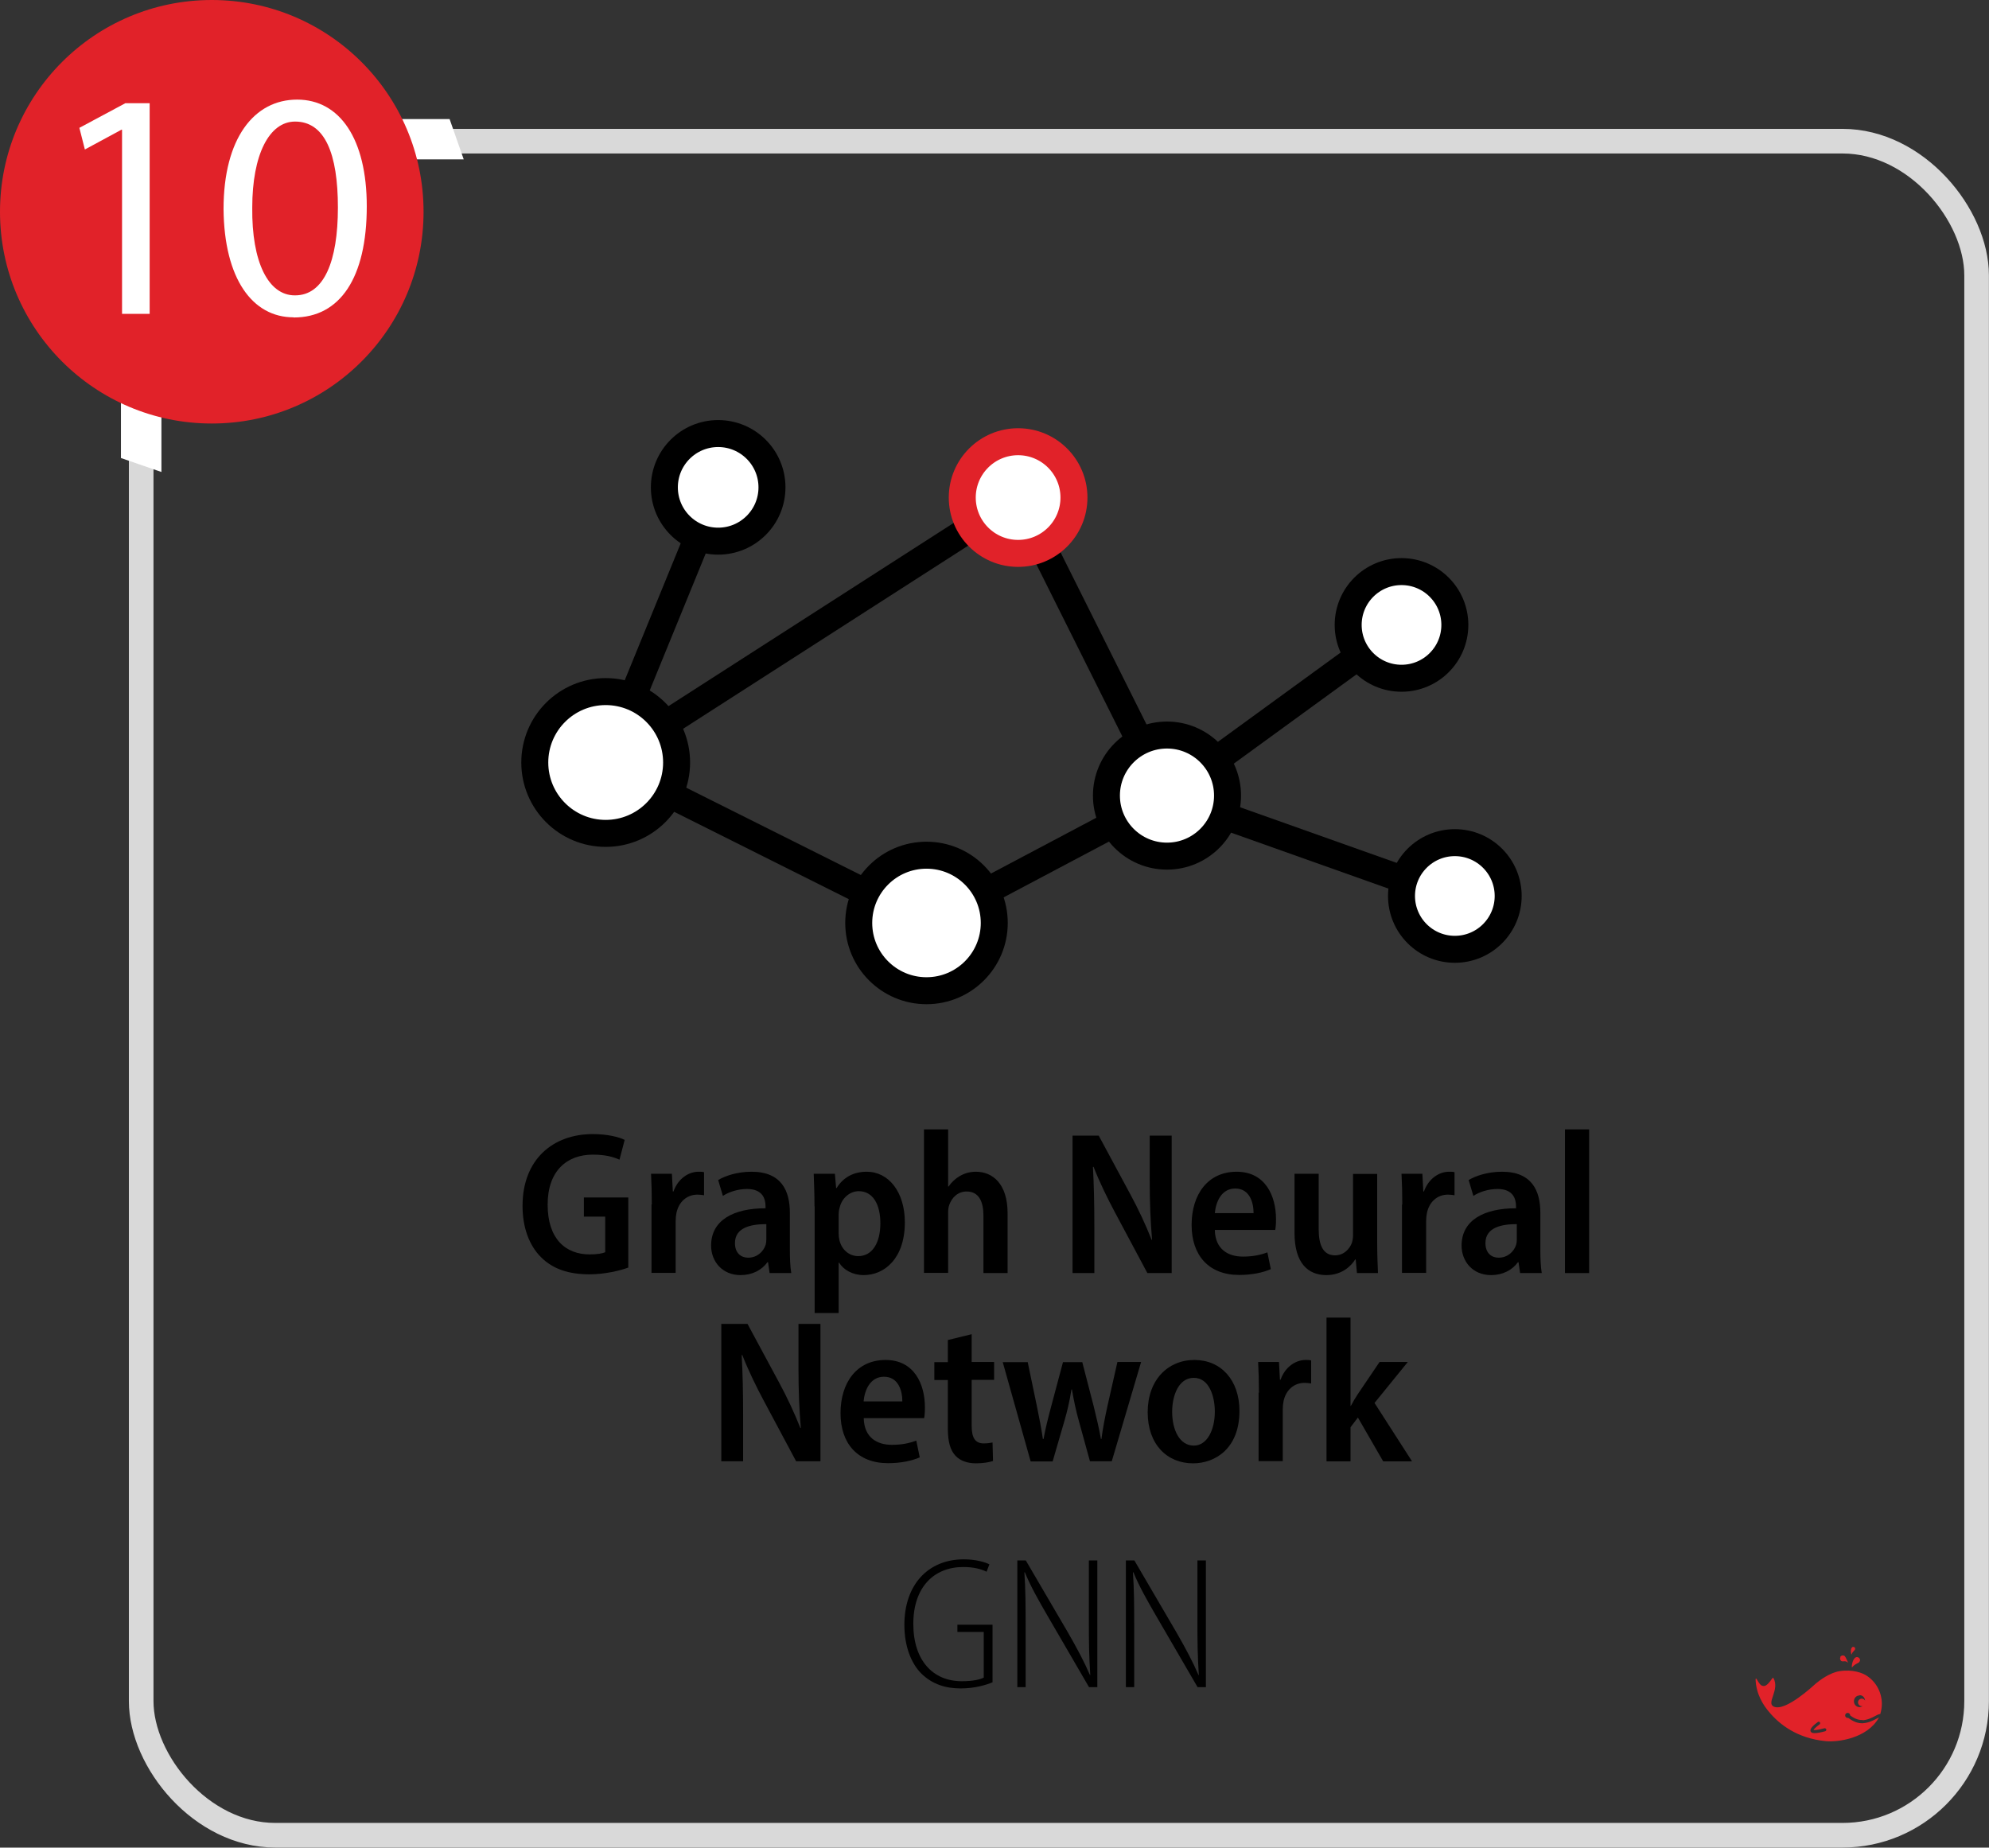 <?xml version="1.0" encoding="UTF-8"?>
<svg id="Calque_2" xmlns="http://www.w3.org/2000/svg" viewBox="0 0 126.79 117.79">
  <rect x="0" y="0" width="126.79" height="117.79" fill="#333333" stroke="none"/>
  <defs>
    <style>
      .cls-1, .cls-2, .cls-3 {
        fill: #fff;
      }

      .cls-4, .cls-5, .cls-6 {
        fill: none;
      }

      .cls-7 {
        fill: #e12229;
      }

      .cls-2, .cls-5, .cls-6, .cls-3 {
        stroke-miterlimit: 10;
      }

      .cls-2, .cls-6 {
        stroke: #000;
      }

      .cls-2, .cls-6, .cls-3 {
        stroke-width: 1.72px;
      }

      .cls-5 {
        stroke: #d9d9d9;
        stroke-width: 1.57px;
      }

      .cls-3 {
        stroke: #e12229;
      }
    </style>
  </defs>
  <g id="Iconographie">
    <g>
      <rect class="cls-5" x="9" y="9" width="117" height="108" rx="8.55" ry="8.55"/>
      <g>
        <rect class="cls-4" x="18" y="72" width="99" height="45"/>
        <path d="M40.05,80.81c-.51.19-1.49.43-2.48.43-1.3,0-2.32-.33-3.07-1.08-.76-.74-1.2-1.92-1.19-3.31.01-2.93,1.93-4.55,4.48-4.55.94,0,1.67.19,2.03.37l-.33,1.26c-.41-.18-.91-.32-1.7-.32-1.64,0-2.88,1.02-2.88,3.19s1.13,3.17,2.68,3.17c.48,0,.82-.06.99-.14v-2.27h-1.36v-1.22h2.83v4.46Z"/>
        <path d="M41.55,76.79c0-.77-.02-1.4-.05-1.96h1.33l.06,1.13h.04c.29-.82.96-1.26,1.6-1.26.15,0,.24,0,.35.03v1.47c-.12-.02-.25-.04-.42-.04-.68,0-1.19.46-1.34,1.17-.03.14-.05.33-.05.52v3.3h-1.54v-4.37Z"/>
        <path d="M49.06,81.16l-.1-.69h-.04c-.36.5-.97.82-1.71.82-1.17,0-1.88-.87-1.88-1.88,0-1.61,1.41-2.38,3.47-2.38v-.12c0-.49-.19-1.11-1.18-1.11-.57,0-1.14.18-1.54.44l-.3-1.01c.43-.26,1.2-.53,2.13-.53,1.91,0,2.44,1.23,2.44,2.61v2.35c0,.55.02,1.1.09,1.5h-1.38ZM48.85,78.04c-.95,0-2,.2-2,1.21,0,.65.4.93.84.93.55,0,.97-.36,1.12-.83.03-.11.04-.23.04-.34v-.97Z"/>
        <path d="M51.92,76.9c0-.83-.03-1.49-.05-2.07h1.35l.08.91h.03c.42-.68,1.08-1.04,1.92-1.04,1.39,0,2.43,1.28,2.43,3.23,0,2.3-1.3,3.36-2.62,3.36-.72,0-1.29-.34-1.57-.79h-.03v3.21h-1.53v-6.81ZM53.46,78.61c0,.17.02.33.05.46.16.64.65,1.01,1.2,1.01.92,0,1.41-.89,1.41-2.09s-.47-2.05-1.38-2.05c-.57,0-1.09.45-1.22,1.07-.04.13-.06.28-.06.42v1.18Z"/>
        <path d="M58.9,72h1.54v3.64h.03c.18-.27.43-.5.72-.67.29-.17.64-.27,1.02-.27,1.05,0,2.02.75,2.02,2.65v3.81h-1.54v-3.67c0-.85-.27-1.53-1.07-1.53-.55,0-.94.37-1.11.86-.05.13-.07.31-.07.48v3.85h-1.54v-9.16Z"/>
        <path d="M68.37,81.16v-8.76h1.67l2.02,3.75c.5.92.99,1.97,1.35,2.89h.03c-.1-1.16-.15-2.35-.15-3.76v-2.88h1.4v8.76h-1.55l-2.04-3.82c-.49-.91-1.01-1.98-1.39-2.95h-.04c.06,1.11.09,2.29.09,3.84v2.93h-1.4Z"/>
        <path d="M77.44,78.42c.03,1.23.85,1.69,1.79,1.69.65,0,1.14-.11,1.56-.27l.22,1.07c-.5.22-1.21.37-2.02.37-1.93,0-3.03-1.24-3.03-3.19s1.04-3.39,2.87-3.39,2.51,1.54,2.51,3.02c0,.32-.02.55-.05.69h-3.85ZM79.91,77.34c0-.71-.27-1.57-1.17-1.57s-1.24.89-1.3,1.57h2.46Z"/>
        <path d="M87.79,79.28c0,.73.03,1.36.05,1.88h-1.34l-.08-.87h-.03c-.26.42-.85,1-1.84,1-1.16,0-2.03-.75-2.03-2.69v-3.77h1.54v3.53c0,1.01.28,1.67,1.04,1.67.58,0,.93-.42,1.07-.78.05-.14.08-.32.08-.51v-3.9h1.54v4.45Z"/>
        <path d="M89.39,76.79c0-.77-.02-1.4-.05-1.96h1.33l.06,1.13h.04c.29-.82.96-1.26,1.6-1.26.15,0,.24,0,.35.03v1.47c-.12-.02-.25-.04-.42-.04-.68,0-1.19.46-1.34,1.17-.03.14-.05.33-.05.52v3.3h-1.54v-4.37Z"/>
        <path d="M96.9,81.16l-.1-.69h-.04c-.36.5-.97.82-1.71.82-1.17,0-1.88-.87-1.88-1.88,0-1.61,1.41-2.38,3.47-2.38v-.12c0-.49-.19-1.11-1.18-1.11-.57,0-1.14.18-1.54.44l-.3-1.01c.43-.26,1.2-.53,2.13-.53,1.91,0,2.44,1.23,2.44,2.61v2.35c0,.55.02,1.1.09,1.5h-1.38ZM96.69,78.04c-.95,0-2,.2-2,1.21,0,.65.4.93.84.93.55,0,.97-.36,1.12-.83.03-.11.04-.23.04-.34v-.97Z"/>
        <path d="M99.76,72h1.54v9.16h-1.54v-9.16Z"/>
        <path d="M45.98,93.16v-8.76h1.67l2.02,3.75c.5.92.99,1.97,1.35,2.89h.03c-.1-1.16-.15-2.35-.15-3.76v-2.88h1.4v8.76h-1.55l-2.04-3.82c-.49-.91-1.01-1.98-1.39-2.95h-.04c.06,1.11.09,2.29.09,3.84v2.93h-1.4Z"/>
        <path d="M55.06,90.42c.03,1.23.85,1.69,1.79,1.69.65,0,1.14-.11,1.56-.27l.22,1.07c-.5.22-1.21.37-2.02.37-1.93,0-3.03-1.24-3.03-3.19s1.04-3.39,2.87-3.39,2.51,1.54,2.51,3.02c0,.32-.02.55-.05.69h-3.85ZM57.52,89.34c0-.71-.27-1.57-1.17-1.57s-1.24.89-1.3,1.57h2.46Z"/>
        <path d="M61.94,85.05v1.78h1.43v1.14h-1.43v2.94c0,.77.24,1.11.77,1.11.24,0,.42-.03.56-.06l.03,1.18c-.23.08-.62.15-1.09.15-.55,0-1.01-.17-1.3-.48-.33-.35-.49-.89-.49-1.76v-3.07h-.86v-1.14h.86v-1.41l1.51-.37Z"/>
        <path d="M65.51,86.83l.6,2.88c.14.68.27,1.35.37,2.03h.04c.12-.67.3-1.37.47-2.01l.77-2.89h1.23l.73,2.82c.18.73.34,1.41.46,2.08h.03c.09-.67.22-1.35.38-2.08l.64-2.83h1.51l-1.87,6.33h-1.39l-.71-2.58c-.18-.64-.31-1.25-.44-2h-.03c-.12.77-.27,1.39-.45,2.01l-.75,2.58h-1.4l-1.78-6.33h1.58Z"/>
        <path d="M79.01,89.95c0,2.39-1.54,3.34-2.96,3.34-1.65,0-2.89-1.2-2.89-3.26s1.29-3.33,2.98-3.33,2.87,1.28,2.87,3.25ZM74.72,90c0,1.17.48,2.16,1.38,2.16.85,0,1.34-1,1.34-2.17,0-.97-.36-2.15-1.34-2.15s-1.38,1.15-1.38,2.16Z"/>
        <path d="M80.25,88.79c0-.77-.02-1.4-.05-1.96h1.33l.06,1.13h.04c.29-.82.96-1.26,1.6-1.26.15,0,.24,0,.35.03v1.47c-.12-.02-.25-.04-.42-.04-.68,0-1.19.46-1.34,1.17-.03.14-.05.33-.05.52v3.3h-1.54v-4.37Z"/>
        <path d="M86.08,89.63h.03c.14-.27.3-.53.45-.76l1.38-2.04h1.8l-2.12,2.61,2.39,3.72h-1.84l-1.61-2.79-.47.62v2.17h-1.53v-9.16h1.53v5.63Z"/>
        <path d="M63.27,107.25c-.39.16-1.12.39-2.03.39s-1.8-.24-2.53-.97c-.62-.63-1.06-1.71-1.06-3.08,0-2.55,1.5-4.18,3.79-4.18.74,0,1.34.17,1.63.32l-.18.47c-.35-.17-.81-.3-1.49-.3-1.85,0-3.18,1.27-3.18,3.62s1.26,3.66,3.09,3.66c.72,0,1.17-.11,1.4-.23v-2.91h-1.68v-.46h2.24v3.7Z"/>
        <path d="M64.85,107.56v-8.08h.54l2.69,4.6c.58,1.01,1.04,1.87,1.4,2.71h.02c-.08-1.23-.09-2.12-.09-3.42v-3.89h.54v8.08h-.53l-2.68-4.61c-.53-.92-1.02-1.77-1.41-2.71h-.03c.07,1.08.08,1.96.08,3.44v3.88h-.54Z"/>
        <path d="M71.77,107.56v-8.08h.54l2.69,4.6c.58,1.01,1.04,1.87,1.4,2.71h.02c-.08-1.23-.09-2.12-.09-3.42v-3.89h.54v8.08h-.53l-2.68-4.61c-.53-.92-1.02-1.77-1.41-2.71h-.03c.07,1.08.08,1.96.08,3.44v3.88h-.54Z"/>
      </g>
      <g>
        <line class="cls-6" x1="74.39" y1="50.72" x2="89.34" y2="39.84"/>
        <line class="cls-6" x1="74.39" y1="50.72" x2="92.99" y2="57.33"/>
        <line class="cls-6" x1="59.06" y1="58.84" x2="74.39" y2="50.72"/>
        <line class="cls-2" x1="45.78" y1="31.07" x2="38.61" y2="48.61"/>
        <line class="cls-2" x1="38.61" y1="48.61" x2="59.06" y2="58.84"/>
        <line class="cls-2" x1="64.9" y1="31.72" x2="38.61" y2="48.61"/>
        <line class="cls-2" x1="64.9" y1="31.72" x2="74.39" y2="50.72"/>
        <circle class="cls-2" cx="45.78" cy="31.07" r="3.43"/>
        <circle class="cls-2" cx="38.61" cy="48.61" r="4.52"/>
        <circle class="cls-2" cx="74.39" cy="50.72" r="3.86"/>
        <circle class="cls-2" cx="59.06" cy="58.84" r="4.32"/>
        <circle class="cls-3" cx="64.9" cy="31.72" r="3.56"/>
        <circle class="cls-2" cx="92.74" cy="57.12" r="3.4"/>
        <circle class="cls-2" cx="89.34" cy="39.84" r="3.4"/>
      </g>
      <g>
        <path class="cls-7" d="M118.73,109.67c.35-.03.59-.16.78-.26.13-.07.24-.13.35-.14.06-.2.1-.42.1-.64,0-.72-.35-1.39-.95-1.79-.28-.19-.91-.43-1.75-.3-.62.1-1.25.57-1.5.78-.15.13-1.94,1.82-2.69,1.48-.5-.23.4-1.06-.02-1.82-.01-.02-.04-.02-.06,0-.21.28-.42.62-.7.47-.13-.07-.24-.29-.32-.42-.02-.03-.06-.01-.06.02.03.95.49,1.66.87,2.1.64.77,1.77,1.67,3.59,1.85.79.08,2.66-.17,3.41-1.51-.05.02-.11.05-.18.09-.19.1-.46.25-.85.28-.03,0-.05,0-.08,0-.36,0-.69-.22-.85-.34-.01,0-.02,0-.04,0-.09,0-.16-.07-.16-.16s.07-.16.16-.16.16.07.16.16c0,0,0,0,0,0,.15.12.47.32.79.29ZM116.35,110.37c-.33.09-.54.12-.68.12-.15,0-.22-.04-.25-.11-.08-.17.21-.42.46-.6.04-.03.1-.02.13.02.03.04.02.1-.02.13-.18.13-.35.29-.39.36.05.01.21.02.7-.11.05-.01.1.02.12.07.01.05-.02.1-.07.12ZM118.54,108.07c.19,0,.34.15.35.35-.04-.08-.12-.13-.21-.13-.13,0-.24.11-.24.24s.11.24.24.24c.02,0,.03,0,.04,0-.05.04-.12.06-.19.06-.2,0-.35-.17-.35-.37,0-.21.16-.37.35-.37ZM117.32,105.64c-.05.09-.02.21.07.26.09.05.28-.06.4.1.06.09-.13-.39-.22-.44s-.21-.02-.26.07ZM118.29,105.66c-.24.14-.28.71-.22.63.12-.16.31-.24.4-.29s.13-.17.07-.26c-.05-.09-.17-.13-.26-.07ZM118.05,105.03c-.12.14-.04.5-.02.44.04-.13.15-.22.19-.27.05-.05.05-.13,0-.18-.05-.04-.13-.04-.17.01Z"/>
        <rect class="cls-4" x="108" y="90" width="18" height="27"/>
      </g>
      <g>
        <rect class="cls-4" width="36" height="36"/>
        <polygon class="cls-1" points="29.56 10.16 24.44 10.16 24.44 7.59 28.66 7.59 29.56 10.16"/>
        <polygon class="cls-1" points="10.29 30.09 10.29 24.98 7.71 24.98 7.71 29.2 10.29 30.09"/>
        <g>
          <circle class="cls-7" cx="13.5" cy="13.5" r="13.5"/>
          <g>
            <path class="cls-1" d="M7.78,8.27h-.04l-2.33,1.26-.35-1.38,2.93-1.57h1.55v13.43h-1.76v-11.74Z"/>
            <path class="cls-1" d="M18.71,20.23c-2.62,0-4.42-2.46-4.46-6.9,0-4.53,1.96-6.98,4.69-6.98s4.44,2.52,4.44,6.8c0,4.57-1.71,7.09-4.65,7.09h-.02ZM18.81,18.83c1.84,0,2.73-2.17,2.73-5.6s-.83-5.48-2.73-5.48c-1.65,0-2.73,2.11-2.73,5.48-.04,3.49,1.03,5.6,2.71,5.6h.02Z"/>
          </g>
        </g>
      </g>
    </g>
  </g>
</svg>